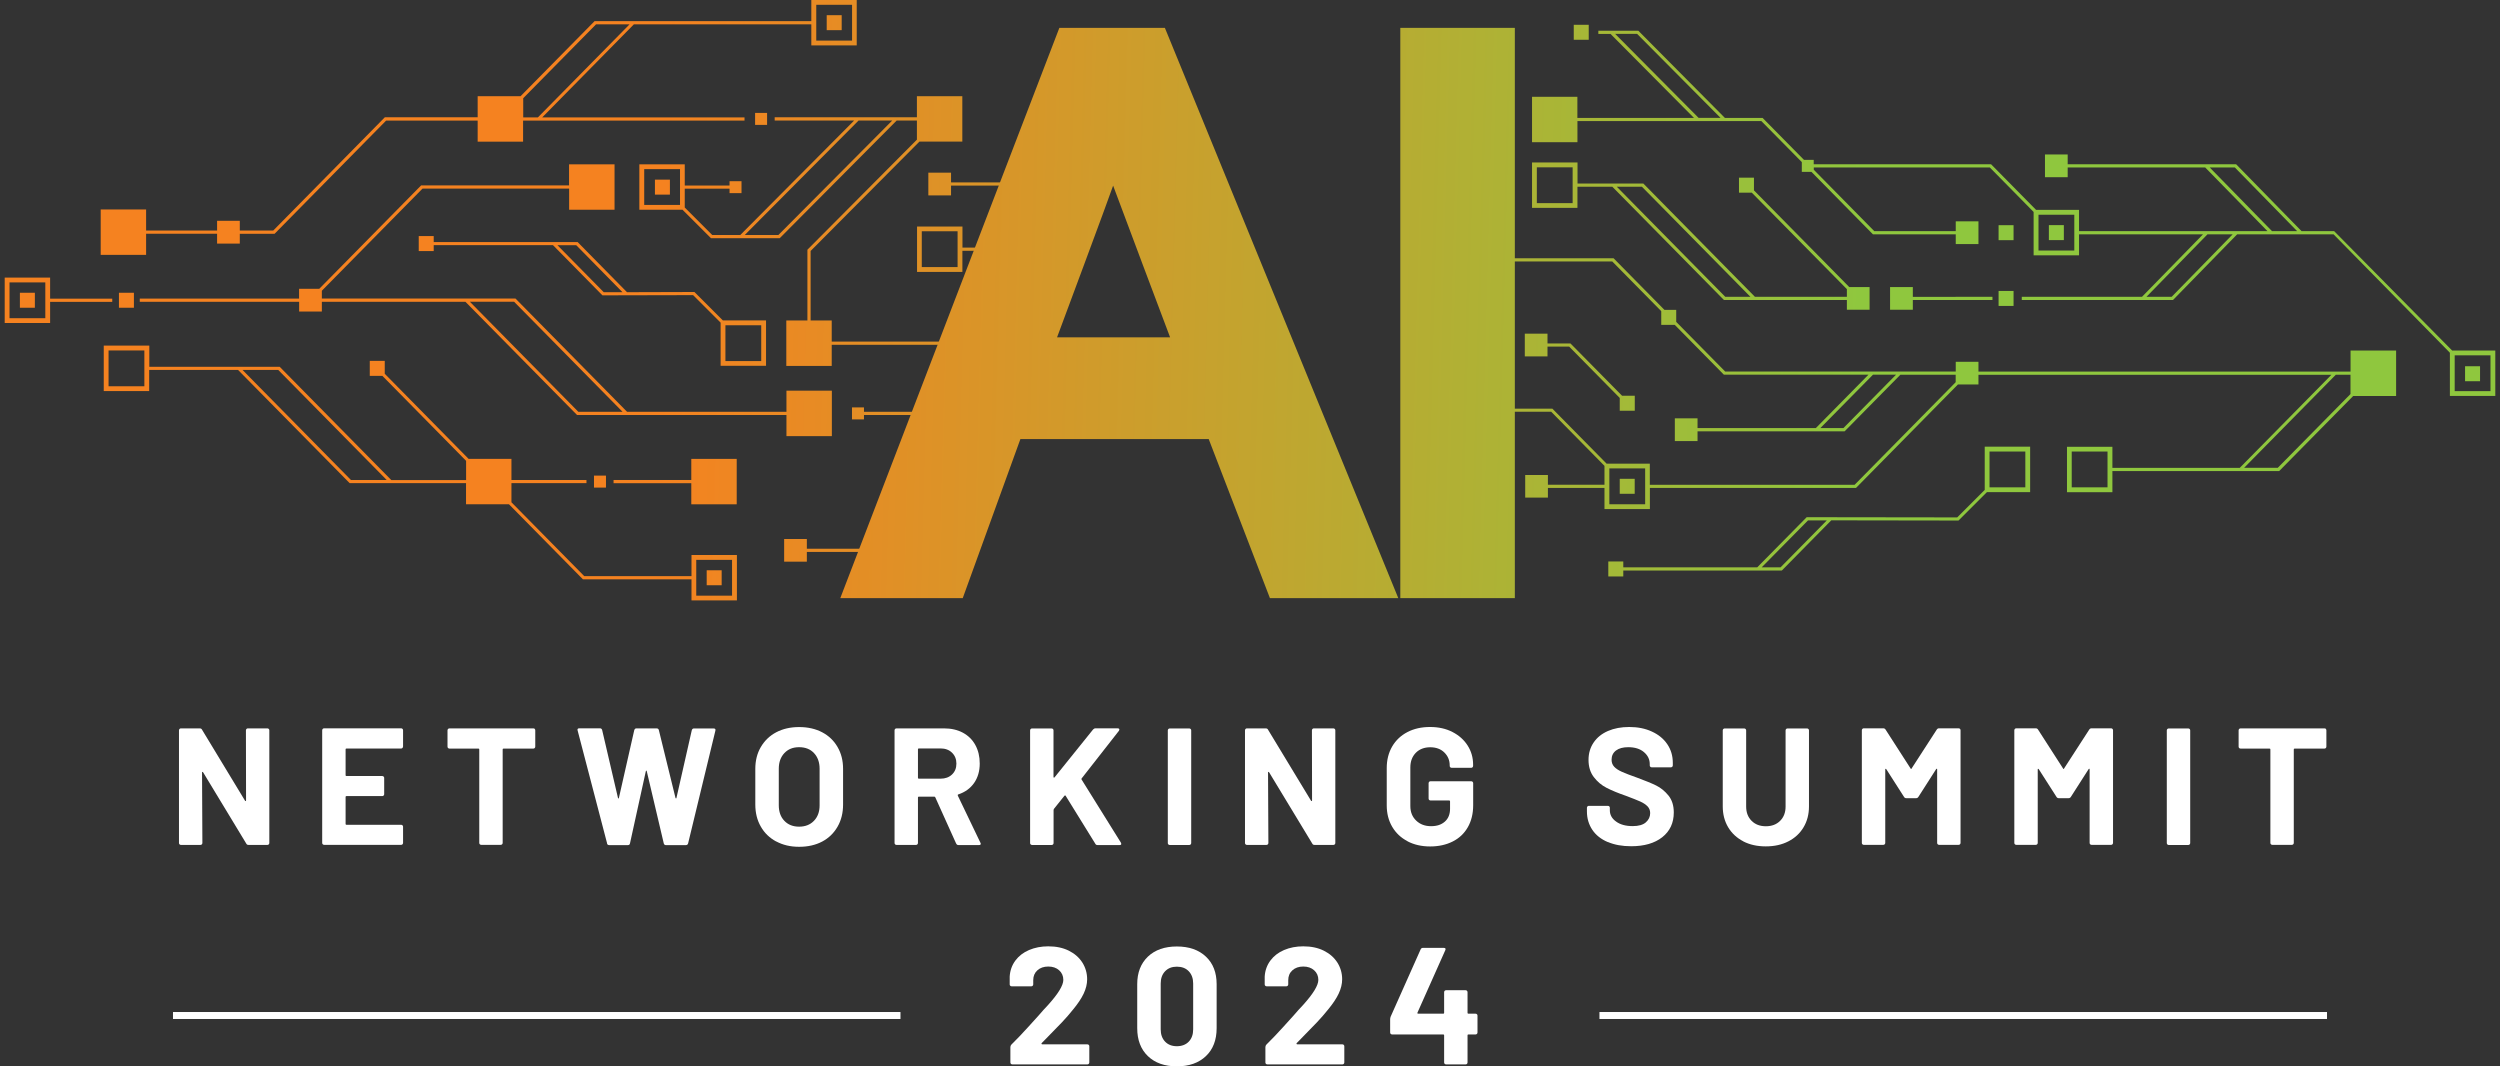 <?xml version="1.0" encoding="UTF-8"?> <svg xmlns="http://www.w3.org/2000/svg" width="422" height="180" viewBox="0 0 422 180" fill="none"><rect x="0" y="0" width="422" height="180" fill="#333333" stroke="none"/><g clip-path="url(#clip0_6011_351)"><path d="M41.606 123.045C41.676 122.975 41.747 122.951 41.841 122.951H45.133C45.227 122.951 45.309 122.987 45.368 123.045C45.439 123.116 45.462 123.186 45.462 123.28V142.293C45.462 142.387 45.427 142.469 45.368 142.528C45.298 142.599 45.227 142.622 45.133 142.622H41.958C41.77 142.622 41.641 142.551 41.57 142.399L34.281 130.359C34.281 130.359 34.21 130.276 34.163 130.288C34.128 130.288 34.104 130.335 34.104 130.417L34.163 142.293C34.163 142.387 34.128 142.469 34.069 142.528C33.998 142.599 33.928 142.622 33.834 142.622H30.542C30.448 142.622 30.365 142.587 30.306 142.528C30.236 142.457 30.212 142.387 30.212 142.293V123.28C30.212 123.186 30.248 123.104 30.306 123.045C30.377 122.975 30.448 122.951 30.542 122.951H33.716C33.904 122.951 34.034 123.022 34.104 123.175L41.359 135.156C41.359 135.156 41.429 135.238 41.476 135.226C41.512 135.226 41.535 135.179 41.535 135.097L41.512 123.28C41.512 123.186 41.547 123.104 41.606 123.045Z" fill="white"></path><path d="M67.943 126.255C67.873 126.326 67.802 126.349 67.708 126.349H58.478C58.384 126.349 58.337 126.396 58.337 126.49V130.852C58.337 130.947 58.384 130.994 58.478 130.994H64.522C64.616 130.994 64.698 131.029 64.757 131.088C64.827 131.158 64.851 131.229 64.851 131.323V134.051C64.851 134.145 64.816 134.227 64.757 134.286C64.686 134.356 64.616 134.38 64.522 134.38H58.478C58.384 134.38 58.337 134.427 58.337 134.521V139.083C58.337 139.177 58.384 139.224 58.478 139.224H67.708C67.802 139.224 67.884 139.259 67.943 139.318C68.014 139.389 68.037 139.459 68.037 139.553V142.281C68.037 142.375 68.002 142.457 67.943 142.516C67.873 142.587 67.802 142.61 67.708 142.61H54.716C54.621 142.61 54.539 142.575 54.48 142.516C54.41 142.446 54.386 142.375 54.386 142.281V123.269C54.386 123.175 54.422 123.092 54.48 123.034C54.551 122.963 54.621 122.939 54.716 122.939H67.708C67.802 122.939 67.884 122.975 67.943 123.034C68.014 123.104 68.037 123.175 68.037 123.269V125.997C68.037 126.091 68.002 126.173 67.943 126.232V126.255Z" fill="white"></path><path d="M90.259 123.045C90.33 123.116 90.353 123.186 90.353 123.28V126.032C90.353 126.126 90.318 126.208 90.259 126.267C90.189 126.337 90.118 126.361 90.024 126.361H84.992C84.898 126.361 84.851 126.408 84.851 126.502V142.281C84.851 142.375 84.816 142.457 84.757 142.516C84.698 142.575 84.616 142.61 84.522 142.61H81.23C81.135 142.61 81.053 142.575 80.994 142.516C80.924 142.446 80.9 142.375 80.9 142.281V126.502C80.9 126.408 80.853 126.361 80.759 126.361H75.868C75.774 126.361 75.692 126.326 75.633 126.267C75.562 126.196 75.539 126.126 75.539 126.032V123.28C75.539 123.186 75.574 123.104 75.633 123.045C75.692 122.987 75.774 122.951 75.868 122.951H90.048C90.142 122.951 90.224 122.987 90.283 123.045H90.259Z" fill="white"></path><path d="M102.476 142.352L97.502 123.304L97.478 123.186C97.478 123.022 97.584 122.939 97.784 122.939H101.276C101.464 122.939 101.582 123.034 101.641 123.222L104.31 134.674C104.333 134.744 104.357 134.791 104.392 134.791C104.427 134.791 104.463 134.756 104.474 134.674L107.061 123.257C107.12 123.057 107.237 122.951 107.426 122.951H110.824C111.035 122.951 111.165 123.045 111.212 123.233L114.022 134.686C114.022 134.686 114.069 134.78 114.104 134.78C114.139 134.78 114.175 134.756 114.186 134.686L116.773 123.269C116.832 123.069 116.949 122.963 117.138 122.963H120.453C120.712 122.963 120.818 123.081 120.759 123.327L116.15 142.375C116.091 142.563 115.962 142.657 115.762 142.657H112.411C112.223 142.657 112.105 142.563 112.046 142.375L109.178 130.194C109.154 130.123 109.13 130.076 109.095 130.076C109.06 130.076 109.025 130.112 109.013 130.194L106.344 142.352C106.309 142.563 106.179 142.657 105.979 142.657H102.852C102.64 142.657 102.511 142.563 102.464 142.375L102.476 142.352Z" fill="white"></path><path d="M131.024 142.046C129.907 141.446 129.037 140.611 128.425 139.53C127.802 138.448 127.496 137.213 127.496 135.802V129.782C127.496 128.395 127.802 127.161 128.425 126.102C129.048 125.044 129.907 124.198 131.024 123.61C132.141 123.022 133.422 122.728 134.892 122.728C136.362 122.728 137.667 123.022 138.784 123.61C139.901 124.198 140.771 125.032 141.382 126.102C142.005 127.172 142.311 128.395 142.311 129.782V135.802C142.311 137.213 142.005 138.46 141.382 139.541C140.759 140.623 139.901 141.47 138.784 142.058C137.667 142.646 136.373 142.939 134.892 142.939C133.411 142.939 132.141 142.634 131.024 142.034V142.046ZM137.396 138.554C138.031 137.895 138.349 137.025 138.349 135.944V129.759C138.349 128.677 138.031 127.795 137.408 127.125C136.785 126.455 135.938 126.126 134.892 126.126C133.846 126.126 133.034 126.455 132.399 127.125C131.776 127.795 131.459 128.666 131.459 129.759V135.944C131.459 137.025 131.776 137.907 132.399 138.554C133.022 139.212 133.857 139.541 134.892 139.541C135.927 139.541 136.761 139.212 137.396 138.554Z" fill="white"></path><path d="M161.394 142.387L157.878 134.591C157.843 134.521 157.784 134.474 157.714 134.474H155.092C154.998 134.474 154.951 134.521 154.951 134.615V142.293C154.951 142.387 154.915 142.469 154.857 142.528C154.798 142.587 154.716 142.622 154.622 142.622H151.329C151.235 142.622 151.153 142.587 151.094 142.528C151.024 142.457 151 142.387 151 142.293V123.28C151 123.186 151.035 123.104 151.094 123.045C151.165 122.975 151.235 122.951 151.329 122.951H159.372C160.571 122.951 161.629 123.198 162.535 123.68C163.44 124.174 164.145 124.856 164.639 125.761C165.133 126.667 165.38 127.701 165.38 128.889C165.38 130.159 165.062 131.252 164.428 132.169C163.793 133.075 162.899 133.721 161.758 134.098C161.664 134.133 161.641 134.203 161.676 134.298L165.497 142.258C165.533 142.328 165.556 142.387 165.556 142.422C165.556 142.575 165.45 142.646 165.251 142.646H161.794C161.606 142.646 161.476 142.563 161.406 142.387H161.394ZM154.951 126.49V131.299C154.951 131.393 154.998 131.44 155.092 131.44H158.772C159.56 131.44 160.206 131.205 160.7 130.735C161.194 130.265 161.441 129.653 161.441 128.901C161.441 128.148 161.194 127.537 160.7 127.055C160.206 126.573 159.56 126.337 158.772 126.337H155.092C154.998 126.337 154.951 126.385 154.951 126.479V126.49Z" fill="white"></path><path d="M173.975 142.54C173.904 142.469 173.881 142.399 173.881 142.305V123.292C173.881 123.198 173.916 123.116 173.975 123.057C174.045 122.987 174.116 122.963 174.21 122.963H177.502C177.596 122.963 177.678 122.998 177.737 123.057C177.808 123.128 177.831 123.198 177.831 123.292V131.17C177.831 131.17 177.855 131.264 177.89 131.264C177.925 131.264 177.961 131.264 178.008 131.217L184.51 123.139C184.627 123.01 184.768 122.939 184.933 122.939H188.648C188.801 122.939 188.895 122.987 188.931 123.069C188.966 123.151 188.954 123.257 188.872 123.363L182.593 131.382C182.534 131.452 182.523 131.523 182.57 131.581L189.213 142.246C189.248 142.363 189.272 142.422 189.272 142.446C189.272 142.575 189.177 142.646 188.989 142.646H185.274C185.086 142.646 184.956 142.575 184.886 142.422L179.877 134.321C179.877 134.321 179.83 134.262 179.795 134.262C179.76 134.262 179.724 134.286 179.677 134.321L177.902 136.543C177.867 136.614 177.843 136.673 177.843 136.708V142.305C177.843 142.399 177.808 142.481 177.749 142.54C177.69 142.599 177.608 142.634 177.514 142.634H174.222C174.128 142.634 174.045 142.599 173.986 142.54H173.975Z" fill="white"></path><path d="M197.22 142.54C197.149 142.469 197.126 142.399 197.126 142.305V123.292C197.126 123.198 197.161 123.116 197.22 123.057C197.29 122.987 197.361 122.963 197.455 122.963H200.747C200.841 122.963 200.924 122.998 200.982 123.057C201.053 123.128 201.076 123.198 201.076 123.292V142.305C201.076 142.399 201.041 142.481 200.982 142.54C200.924 142.599 200.841 142.634 200.747 142.634H197.455C197.361 142.634 197.279 142.599 197.22 142.54Z" fill="white"></path><path d="M221.547 123.045C221.617 122.975 221.688 122.951 221.782 122.951H225.074C225.168 122.951 225.251 122.987 225.309 123.045C225.38 123.116 225.403 123.186 225.403 123.28V142.293C225.403 142.387 225.368 142.469 225.309 142.528C225.239 142.599 225.168 142.622 225.074 142.622H221.9C221.711 142.622 221.582 142.551 221.512 142.399L214.222 130.359C214.222 130.359 214.151 130.276 214.104 130.288C214.057 130.3 214.045 130.335 214.045 130.417L214.104 142.293C214.104 142.387 214.069 142.469 214.01 142.528C213.951 142.587 213.869 142.622 213.775 142.622H210.483C210.389 142.622 210.306 142.587 210.248 142.528C210.177 142.457 210.154 142.387 210.154 142.293V123.28C210.154 123.186 210.189 123.104 210.248 123.045C210.318 122.975 210.389 122.951 210.483 122.951H213.657C213.846 122.951 213.975 123.022 214.045 123.175L221.3 135.156C221.3 135.156 221.37 135.238 221.418 135.226C221.453 135.226 221.476 135.179 221.476 135.097L221.453 123.28C221.453 123.186 221.488 123.104 221.547 123.045Z" fill="white"></path><path d="M237.573 141.987C236.467 141.411 235.609 140.6 234.998 139.553C234.386 138.507 234.081 137.307 234.081 135.944V129.641C234.081 128.277 234.386 127.066 234.998 126.008C235.609 124.962 236.467 124.151 237.573 123.574C238.678 122.998 239.959 122.716 241.394 122.716C242.828 122.716 244.086 122.998 245.18 123.563C246.273 124.127 247.132 124.891 247.743 125.855C248.355 126.82 248.66 127.889 248.66 129.077V129.277C248.66 129.371 248.625 129.453 248.566 129.512C248.496 129.583 248.425 129.606 248.331 129.606H245.039C244.945 129.606 244.862 129.571 244.804 129.512C244.733 129.442 244.71 129.371 244.71 129.277V129.195C244.71 128.336 244.404 127.607 243.804 127.019C243.205 126.432 242.405 126.138 241.417 126.138C240.43 126.138 239.595 126.455 238.984 127.078C238.372 127.713 238.066 128.524 238.066 129.536V136.061C238.066 137.072 238.396 137.895 239.054 138.519C239.713 139.153 240.547 139.459 241.559 139.459C242.57 139.459 243.31 139.2 243.898 138.683C244.474 138.166 244.768 137.449 244.768 136.531V135.262C244.768 135.168 244.721 135.121 244.627 135.121H241.476C241.382 135.121 241.3 135.085 241.241 135.026C241.171 134.956 241.147 134.885 241.147 134.791V132.205C241.147 132.111 241.182 132.028 241.241 131.969C241.312 131.899 241.382 131.875 241.476 131.875H248.343C248.437 131.875 248.519 131.911 248.578 131.969C248.648 132.04 248.672 132.111 248.672 132.205V135.92C248.672 137.343 248.366 138.589 247.767 139.636C247.167 140.682 246.32 141.493 245.215 142.046C244.122 142.598 242.852 142.881 241.406 142.881C239.959 142.881 238.69 142.587 237.584 142.011L237.573 141.987Z" fill="white"></path><path d="M271.388 142.14C270.26 141.658 269.389 140.976 268.79 140.082C268.19 139.189 267.873 138.154 267.873 136.978V136.355C267.873 136.261 267.908 136.179 267.967 136.12C268.037 136.049 268.108 136.026 268.202 136.026H271.412C271.506 136.026 271.588 136.061 271.647 136.12C271.717 136.19 271.741 136.261 271.741 136.355V136.778C271.741 137.531 272.082 138.166 272.787 138.671C273.481 139.189 274.422 139.447 275.598 139.447C276.597 139.447 277.338 139.236 277.82 138.812C278.302 138.389 278.549 137.872 278.549 137.249C278.549 136.802 278.396 136.414 278.102 136.108C277.796 135.802 277.396 135.532 276.879 135.297C276.362 135.062 275.539 134.744 274.422 134.321C273.164 133.886 272.105 133.451 271.224 133.004C270.342 132.557 269.625 131.946 269.025 131.158C268.437 130.382 268.143 129.418 268.143 128.277C268.143 127.137 268.437 126.173 269.013 125.326C269.589 124.48 270.401 123.833 271.435 123.386C272.47 122.939 273.658 122.716 275.01 122.716C276.432 122.716 277.702 122.963 278.819 123.48C279.936 123.986 280.806 124.691 281.429 125.608C282.053 126.514 282.37 127.572 282.37 128.771V129.195C282.37 129.289 282.335 129.371 282.276 129.43C282.205 129.5 282.135 129.524 282.041 129.524H278.807C278.713 129.524 278.631 129.489 278.572 129.43C278.502 129.359 278.478 129.289 278.478 129.195V128.971C278.478 128.183 278.149 127.513 277.502 126.961C276.856 126.408 275.974 126.126 274.845 126.126C273.963 126.126 273.27 126.314 272.776 126.69C272.282 127.066 272.035 127.584 272.035 128.242C272.035 128.713 272.176 129.101 272.47 129.418C272.764 129.735 273.187 130.018 273.763 130.276C274.339 130.535 275.221 130.876 276.421 131.299C277.749 131.793 278.796 132.216 279.56 132.593C280.324 132.969 281.006 133.521 281.618 134.262C282.229 135.003 282.535 135.967 282.535 137.143C282.535 138.907 281.888 140.294 280.595 141.317C279.301 142.34 277.549 142.845 275.339 142.845C273.834 142.845 272.529 142.61 271.4 142.128L271.388 142.14Z" fill="white"></path><path d="M294.28 142.022C293.187 141.458 292.329 140.67 291.717 139.647C291.106 138.624 290.8 137.449 290.8 136.12V123.292C290.8 123.198 290.835 123.116 290.894 123.057C290.953 122.998 291.035 122.963 291.129 122.963H294.422C294.516 122.963 294.598 122.998 294.657 123.057C294.727 123.128 294.751 123.198 294.751 123.292V136.143C294.751 137.143 295.056 137.942 295.668 138.554C296.279 139.165 297.079 139.471 298.078 139.471C299.078 139.471 299.877 139.165 300.489 138.554C301.1 137.942 301.406 137.143 301.406 136.143V123.292C301.406 123.198 301.441 123.116 301.5 123.057C301.57 122.987 301.641 122.963 301.735 122.963H305.027C305.121 122.963 305.203 122.998 305.262 123.057C305.333 123.128 305.356 123.198 305.356 123.292V136.12C305.356 137.449 305.051 138.624 304.439 139.647C303.828 140.67 302.981 141.458 301.876 142.022C300.783 142.587 299.513 142.869 298.066 142.869C296.62 142.869 295.35 142.587 294.257 142.022H294.28Z" fill="white"></path><path d="M327.32 122.939H330.612C330.706 122.939 330.788 122.975 330.847 123.034C330.918 123.104 330.941 123.175 330.941 123.269V142.281C330.941 142.375 330.906 142.457 330.847 142.516C330.777 142.587 330.706 142.61 330.612 142.61H327.32C327.226 142.61 327.143 142.575 327.085 142.516C327.014 142.446 326.991 142.375 326.991 142.281V129.877C326.991 129.806 326.967 129.759 326.932 129.759C326.897 129.759 326.861 129.783 326.814 129.841L323.828 134.509C323.734 134.662 323.604 134.733 323.44 134.733H321.782C321.617 134.733 321.476 134.662 321.394 134.509L318.407 129.841C318.407 129.841 318.337 129.759 318.29 129.771C318.243 129.783 318.231 129.818 318.231 129.9V142.281C318.231 142.375 318.196 142.457 318.137 142.516C318.078 142.575 317.996 142.61 317.902 142.61H314.61C314.516 142.61 314.433 142.575 314.374 142.516C314.304 142.446 314.28 142.375 314.28 142.281V123.269C314.28 123.175 314.316 123.092 314.374 123.034C314.445 122.963 314.516 122.939 314.61 122.939H317.902C318.066 122.939 318.196 123.01 318.29 123.163L322.511 129.724C322.57 129.841 322.628 129.841 322.675 129.724L326.92 123.163C327.014 123.01 327.143 122.939 327.308 122.939H327.32Z" fill="white"></path><path d="M353.058 122.939H356.35C356.444 122.939 356.526 122.975 356.585 123.034C356.656 123.104 356.679 123.175 356.679 123.269V142.281C356.679 142.375 356.644 142.457 356.585 142.516C356.515 142.587 356.444 142.61 356.35 142.61H353.058C352.964 142.61 352.881 142.575 352.823 142.516C352.752 142.446 352.729 142.375 352.729 142.281V129.877C352.729 129.806 352.705 129.759 352.67 129.759C352.635 129.759 352.599 129.783 352.552 129.841L349.566 134.509C349.472 134.662 349.342 134.733 349.178 134.733H347.52C347.355 134.733 347.214 134.662 347.132 134.509L344.145 129.841C344.145 129.841 344.075 129.759 344.028 129.771C343.981 129.783 343.969 129.818 343.969 129.9V142.281C343.969 142.375 343.934 142.457 343.875 142.516C343.816 142.575 343.734 142.61 343.64 142.61H340.348C340.254 142.61 340.171 142.575 340.112 142.516C340.042 142.446 340.018 142.375 340.018 142.281V123.269C340.018 123.175 340.054 123.092 340.112 123.034C340.183 122.963 340.254 122.939 340.348 122.939H343.64C343.804 122.939 343.934 123.01 344.028 123.163L348.249 129.724C348.308 129.841 348.366 129.841 348.413 129.724L352.658 123.163C352.752 123.01 352.881 122.939 353.046 122.939H353.058Z" fill="white"></path><path d="M365.85 142.54C365.78 142.469 365.756 142.399 365.756 142.305V123.292C365.756 123.198 365.791 123.116 365.85 123.057C365.921 122.987 365.991 122.963 366.085 122.963H369.378C369.472 122.963 369.554 122.998 369.613 123.057C369.683 123.128 369.707 123.198 369.707 123.292V142.305C369.707 142.399 369.671 142.481 369.613 142.54C369.554 142.599 369.472 142.634 369.378 142.634H366.085C365.991 142.634 365.909 142.599 365.85 142.54Z" fill="white"></path><path d="M392.599 123.045C392.67 123.116 392.693 123.186 392.693 123.28V126.032C392.693 126.126 392.658 126.208 392.599 126.267C392.529 126.337 392.458 126.361 392.364 126.361H387.332C387.238 126.361 387.191 126.408 387.191 126.502V142.281C387.191 142.375 387.155 142.457 387.097 142.516C387.038 142.575 386.955 142.61 386.861 142.61H383.569C383.475 142.61 383.393 142.575 383.334 142.516C383.264 142.446 383.24 142.375 383.24 142.281V126.502C383.24 126.408 383.193 126.361 383.099 126.361H378.208C378.114 126.361 378.031 126.326 377.973 126.267C377.902 126.196 377.878 126.126 377.878 126.032V123.28C377.878 123.186 377.914 123.104 377.973 123.045C378.031 122.987 378.114 122.951 378.208 122.951H392.388C392.482 122.951 392.564 122.987 392.623 123.045H392.599Z" fill="white"></path><path d="M8.46 50.417V46.855H0.794V54.521H8.46V50.958H18.948V50.417H8.46ZM7.649 53.71H1.606V47.666H7.649V53.71Z" fill="url(#paint0_linear_6011_351)"></path><path d="M5.885 49.418H3.358V51.946H5.885V49.418Z" fill="url(#paint1_linear_6011_351)"></path><path d="M136.973 3.563H100.371L100.289 3.645L87.873 16.238H80.63V19.8H64.957L46.121 38.918H40.477V37.272H36.644V38.918H24.663V35.356H16.997V43.022H24.663V39.459H36.644V41.117H40.477V39.471H46.344L65.18 20.353H80.63V23.915H88.296V20.353H125.674V19.812H91.529L107.003 4.103H136.95V7.666H144.616V1.52588e-05H136.95V3.563H136.973ZM100.595 4.103H106.274L90.8 19.812H88.319V16.578L100.606 4.115L100.595 4.103ZM137.784 0.811H143.828V6.855H137.784V0.811Z" fill="url(#paint2_linear_6011_351)"></path><path d="M142.076 2.563H139.548V5.091H142.076V2.563Z" fill="url(#paint3_linear_6011_351)"></path><path d="M96.056 27.737V31.299H71.082L53.893 48.748H50.483V50.406H23.593V50.947H50.495V52.581H54.328V50.947H78.572L97.408 70.053H132.752V73.615H140.418V65.95H132.752V69.512H105.85L87.014 50.394H54.328V49.077L71.318 31.84H96.068V35.403H103.734V27.737H96.068H96.056ZM79.313 50.935H86.779L105.086 69.512H97.62L79.313 50.935Z" fill="url(#paint4_linear_6011_351)"></path><path d="M129.483 19.059H127.461V21.082H129.483V19.059Z" fill="url(#paint5_linear_6011_351)"></path><path d="M160.536 32.981V31.334H176.232C176.232 31.158 176.256 30.982 176.267 30.794H160.536V29.148H156.703V32.981H160.536Z" fill="url(#paint6_linear_6011_351)"></path><path d="M117.22 49.289L105.838 49.324L97.502 40.858H73.21V39.847H70.683V42.375H73.21V41.376H93.34L101.688 49.853L116.996 49.818L121.641 54.462V61.752H129.307V54.086H122.017L117.208 49.277L117.22 49.289ZM122.452 54.909H128.496V60.952H122.452V54.909ZM105.086 49.324H101.911L94.092 41.387H97.267L105.074 49.324H105.086Z" fill="url(#paint7_linear_6011_351)"></path><path d="M25.18 58.342H17.514V66.008H25.18V62.446H40.183L59.019 81.552H78.666V85.115H85.909L98.396 97.79H116.726V101.352H124.392V93.686H116.726V97.249H98.619L86.332 84.785V81.552H98.996V81.023H86.332V77.46H79.101L64.945 63.092V60.917H62.417V63.445H64.545L78.678 77.79V81.035H66.05L47.214 61.916H25.204V58.354L25.18 58.342ZM117.526 94.509H123.569V100.553H117.526V94.509ZM40.936 62.446H46.967L65.274 81.023H59.242L40.936 62.446ZM24.369 65.197H18.325V59.154H24.369V65.197Z" fill="url(#paint8_linear_6011_351)"></path><path d="M22.605 49.418H20.077V51.946H22.605V49.418Z" fill="url(#paint9_linear_6011_351)"></path><path d="M113.081 30.323H110.553V32.851H113.081V30.323Z" fill="url(#paint10_linear_6011_351)"></path><path d="M115.209 35.403L120.018 40.212H131.612L151.365 20.341H154.774V23.574L136.291 42.152V54.098H132.728V61.764H140.395V58.201H166.673L155.527 69.512H145.838V68.771H143.816V70.794H145.838V70.053H155.75L167.426 58.201H175.539C175.574 58.025 175.621 57.848 175.656 57.66H140.395V54.098H136.832V42.363L155.198 23.904H162.44V16.238H154.774V19.8H130.765V20.341H144.181L124.957 39.671H120.23L115.586 35.026V31.852H123.146V32.604H125.168V30.582H123.146V31.323H115.586V27.737H107.92V35.403H115.209ZM144.945 20.341H150.612L131.388 39.671H125.709L144.933 20.341H144.945ZM108.743 28.548H114.786V34.591H108.743V28.548Z" fill="url(#paint11_linear_6011_351)"></path><path d="M162.452 45.902V42.34H176.562C176.609 42.163 176.656 41.987 176.703 41.799H162.464V38.236H154.798V45.902H162.464H162.452ZM155.597 39.036H161.641V45.079H155.597V39.036Z" fill="url(#paint12_linear_6011_351)"></path><path d="M121.817 96.261H119.289V98.789H121.817V96.261Z" fill="url(#paint13_linear_6011_351)"></path><path d="M102.288 80.282H100.265V82.305H102.288V80.282Z" fill="url(#paint14_linear_6011_351)"></path><path d="M124.357 77.46V85.126H116.691V81.564H103.569V81.023H116.691V77.46H124.357Z" fill="url(#paint15_linear_6011_351)"></path><path d="M153.705 92.628H136.197V90.982H132.364V94.815H136.197V93.169H153.705C153.705 92.992 153.705 92.804 153.705 92.628Z" fill="url(#paint16_linear_6011_351)"></path><path d="M319.043 48.454V52.287H322.887V50.641H336.327V50.1L322.887 50.112V48.454H319.043Z" fill="url(#paint17_linear_6011_351)"></path><path d="M275.938 80.823H273.411V83.351H275.938V80.823Z" fill="url(#paint18_linear_6011_351)"></path><path d="M335.398 83.069H342.687V75.403H335.021V82.693L330.377 87.337L304.968 87.302L296.62 95.767H274.01V94.78H271.482V97.308H274.01V96.308H300.665L300.783 96.296L309.119 87.831L330.6 87.866L335.409 83.057L335.398 83.069ZM335.833 76.214H341.876V82.257H335.833V76.214ZM300.548 95.767H297.373L305.192 87.843H308.366L300.559 95.767H300.548Z" fill="url(#paint19_linear_6011_351)"></path><path d="M258.607 16.332V23.998H266.273V20.435H297.314L304.145 27.36V29.006H305.768L316.15 39.553H330.13V41.199H333.963V37.366H330.13V39.012H316.373L306.167 28.654V28.266H335.879L343.275 35.779V43.104H350.941V39.553H371.87L361.57 50.1H341.276V50.641H366.685H366.802L377.631 39.553H393.904L413.54 59.541V66.831H421.206V59.165H413.916L393.998 39.012H388.496L377.455 27.725H349.025V26.079H345.192V29.912H349.025V28.266H372.235L382.746 39.012H350.941V35.426H343.687L336.091 27.725H306.156V26.984H304.51L297.526 19.906H291.165L276.55 5.185H269.801V5.726H271.858L285.944 19.906H266.262V16.343H258.595L258.607 16.332ZM414.351 59.977H420.394V66.02H414.351V59.977ZM372.999 28.266H377.243L387.755 39.012H383.51L372.999 28.266ZM376.879 39.553L366.579 50.1H362.323L372.622 39.553H376.879ZM344.098 36.249H350.142V42.293H344.098V36.249ZM272.634 5.714H276.338L290.424 19.894H286.72L272.634 5.714Z" fill="url(#paint20_linear_6011_351)"></path><path d="M339.889 49.112H337.361V51.64H339.889V49.112Z" fill="url(#paint21_linear_6011_351)"></path><path d="M339.889 38.013H337.361V40.541H339.889V38.013Z" fill="url(#paint22_linear_6011_351)"></path><path d="M268.178 4.186H265.65V6.714H268.178V4.186Z" fill="url(#paint23_linear_6011_351)"></path><path d="M258.607 27.419V35.085H266.273V31.523H272.164L291 50.641H311.753V52.287H315.586V48.454H312.152L296.068 32.134V29.994H293.54V32.522H295.703L311.753 48.807V50.1H296.232L277.396 30.982H266.285V27.419H258.619H258.607ZM277.161 31.523L295.468 50.1H291.224L272.917 31.523H277.161ZM265.462 34.286H259.419V28.242H265.462V34.286Z" fill="url(#paint24_linear_6011_351)"></path><path d="M261.218 56.32V57.978H265.098L273.799 66.796H275.95V69.336H273.411V67.172L264.874 58.507H261.218V60.165H257.385V56.32H261.218Z" fill="url(#paint25_linear_6011_351)"></path><path d="M348.378 38.001H345.85V40.529H348.378V38.001Z" fill="url(#paint26_linear_6011_351)"></path><path d="M418.631 61.822H416.103V64.35H418.631V61.822Z" fill="url(#paint27_linear_6011_351)"></path><path d="M248.296 69.5H261.841L270.836 78.636V81.822H261.288V80.176H257.455V83.998H261.288V82.363H270.836V85.926H278.502V82.363H313.293L330.495 64.903H333.963V61.07H330.13V62.716H291.212L282.946 54.333V52.31H280.959L272.376 43.598H248.155V44.139H272.152L280.418 52.522V54.838H282.699L290.988 63.245H315.398L306.509 72.263H286.544V70.617H282.711V74.45H286.544V72.804H311.376L320.783 63.257H330.118V64.515L313.058 81.834H278.49V78.272H271.2L262.041 68.983H248.261V67.984H245.733V70.511H248.261V69.512L248.296 69.5ZM311.165 72.263H307.273L316.162 63.245H320.054L311.165 72.263ZM271.659 79.071H277.702V85.115H271.659V79.071Z" fill="url(#paint28_linear_6011_351)"></path><path d="M404.439 59.165H396.773V62.728H333.093V63.269H393.54L378.067 78.977H356.573V75.415H348.907V83.081H356.573V79.518H384.722L384.804 79.436L397.22 66.843H404.463V59.177L404.439 59.165ZM355.75 82.257H349.707V76.214H355.75V82.257ZM396.773 66.502L384.486 78.965H378.807L394.281 63.257H396.762V66.49L396.773 66.502Z" fill="url(#paint29_linear_6011_351)"></path><path d="M255.703 4.703H236.373V100.964H255.703V4.703Z" fill="url(#paint30_linear_6011_351)"></path><path d="M196.632 4.703H178.819L141.841 100.964H162.511L172.246 74.109H204.028L214.363 100.964H236.032L196.632 4.703ZM178.431 56.943C178.431 56.943 187.379 32.934 187.896 31.334C188.602 33.298 197.514 56.943 197.514 56.943H178.419H178.431Z" fill="url(#paint31_linear_6011_351)"></path><path d="M175.809 176.226C175.809 176.226 175.868 176.285 175.927 176.285H183.546C183.64 176.285 183.722 176.32 183.781 176.379C183.851 176.449 183.875 176.52 183.875 176.614V179.342C183.875 179.436 183.84 179.518 183.781 179.577C183.722 179.635 183.64 179.671 183.546 179.671H170.883C170.789 179.671 170.706 179.635 170.647 179.577C170.577 179.506 170.553 179.436 170.553 179.342V176.755C170.553 176.59 170.612 176.449 170.718 176.332C171.635 175.426 172.576 174.45 173.528 173.392C174.48 172.334 175.08 171.675 175.327 171.405C175.856 170.782 176.385 170.194 176.926 169.63C178.631 167.737 179.489 166.326 179.489 165.409C179.489 164.75 179.254 164.209 178.784 163.786C178.314 163.363 177.702 163.151 176.95 163.151C176.197 163.151 175.586 163.363 175.115 163.786C174.645 164.209 174.41 164.762 174.41 165.456V166.161C174.41 166.255 174.375 166.337 174.316 166.396C174.245 166.467 174.175 166.49 174.081 166.49H170.765C170.671 166.49 170.589 166.455 170.53 166.396C170.459 166.326 170.436 166.255 170.436 166.161V164.844C170.495 163.833 170.812 162.939 171.388 162.152C171.964 161.376 172.74 160.776 173.704 160.364C174.669 159.953 175.75 159.741 176.95 159.741C178.278 159.741 179.442 159.988 180.43 160.482C181.418 160.976 182.17 161.646 182.711 162.493C183.24 163.339 183.51 164.28 183.51 165.303C183.51 166.091 183.311 166.902 182.923 167.725C182.535 168.548 181.935 169.441 181.147 170.394C180.559 171.123 179.936 171.852 179.266 172.557C178.596 173.263 177.585 174.297 176.256 175.65L175.833 176.073C175.833 176.073 175.786 176.143 175.809 176.19V176.226Z" fill="white"></path><path d="M193.763 178.272C192.564 177.119 191.964 175.544 191.964 173.557V166.126C191.964 164.174 192.564 162.634 193.763 161.481C194.963 160.341 196.597 159.765 198.655 159.765C200.712 159.765 202.358 160.341 203.558 161.481C204.769 162.622 205.368 164.174 205.368 166.126V173.557C205.368 175.544 204.769 177.119 203.558 178.272C202.347 179.424 200.712 180 198.655 180C196.597 180 194.963 179.424 193.763 178.272ZM200.665 175.826C201.159 175.309 201.406 174.627 201.406 173.757V166.02C201.406 165.162 201.159 164.468 200.665 163.951C200.171 163.433 199.501 163.175 198.655 163.175C197.808 163.175 197.173 163.433 196.668 163.951C196.174 164.468 195.927 165.162 195.927 166.02V173.757C195.927 174.615 196.174 175.309 196.668 175.826C197.161 176.343 197.832 176.602 198.655 176.602C199.478 176.602 200.171 176.343 200.665 175.826Z" fill="white"></path><path d="M218.855 176.226C218.855 176.226 218.913 176.285 218.972 176.285H226.591C226.685 176.285 226.768 176.32 226.826 176.379C226.897 176.449 226.92 176.52 226.92 176.614V179.342C226.92 179.436 226.885 179.518 226.826 179.577C226.768 179.635 226.685 179.671 226.591 179.671H213.928C213.834 179.671 213.752 179.635 213.693 179.577C213.622 179.506 213.599 179.436 213.599 179.342V176.755C213.599 176.59 213.658 176.449 213.763 176.332C214.681 175.426 215.621 174.45 216.574 173.392C217.526 172.334 218.126 171.675 218.372 171.405C218.902 170.782 219.431 170.194 219.972 169.63C221.676 167.737 222.535 166.326 222.535 165.409C222.535 164.75 222.3 164.209 221.829 163.786C221.359 163.363 220.748 163.151 219.995 163.151C219.243 163.151 218.631 163.363 218.161 163.786C217.69 164.209 217.455 164.762 217.455 165.456V166.161C217.455 166.255 217.42 166.337 217.361 166.396C217.291 166.467 217.22 166.49 217.126 166.49H213.81C213.716 166.49 213.634 166.455 213.575 166.396C213.505 166.326 213.481 166.255 213.481 166.161V164.844C213.54 163.833 213.857 162.939 214.434 162.152C215.01 161.376 215.786 160.776 216.75 160.364C217.714 159.953 218.796 159.741 219.995 159.741C221.324 159.741 222.488 159.988 223.475 160.482C224.463 160.976 225.215 161.646 225.756 162.493C226.285 163.339 226.556 164.28 226.556 165.303C226.556 166.091 226.356 166.902 225.968 167.725C225.58 168.548 224.98 169.441 224.193 170.394C223.605 171.123 222.981 171.852 222.311 172.557C221.641 173.263 220.63 174.297 219.301 175.65L218.878 176.073C218.878 176.073 218.831 176.143 218.855 176.19V176.226Z" fill="white"></path><path d="M249.307 171.205C249.378 171.276 249.401 171.346 249.401 171.44V174.286C249.401 174.38 249.366 174.462 249.307 174.521C249.248 174.58 249.166 174.615 249.072 174.615H247.861C247.767 174.615 247.72 174.662 247.72 174.756V179.342C247.72 179.436 247.685 179.518 247.626 179.577C247.555 179.647 247.485 179.671 247.391 179.671H244.098C244.004 179.671 243.922 179.636 243.863 179.577C243.793 179.506 243.769 179.436 243.769 179.342V174.756C243.769 174.662 243.722 174.615 243.628 174.615H234.986C234.892 174.615 234.81 174.58 234.751 174.521C234.692 174.462 234.657 174.38 234.657 174.286V172.04C234.657 171.922 234.681 171.781 234.739 171.617L239.807 160.247C239.877 160.082 240.019 160 240.195 160H243.71C243.84 160 243.934 160.035 243.981 160.094C244.028 160.165 244.028 160.259 243.969 160.388L239.266 170.935C239.266 170.935 239.243 171.005 239.266 171.052C239.29 171.088 239.313 171.111 239.348 171.111H243.628C243.722 171.111 243.769 171.064 243.769 170.97V167.478C243.769 167.384 243.805 167.302 243.863 167.243C243.934 167.172 244.004 167.149 244.098 167.149H247.391C247.485 167.149 247.567 167.184 247.626 167.243C247.685 167.302 247.72 167.384 247.72 167.478V170.97C247.72 171.064 247.767 171.111 247.861 171.111H249.072C249.166 171.111 249.248 171.146 249.307 171.205Z" fill="white"></path><path d="M29.201 171.417H152" stroke="white" stroke-width="1.176" stroke-miterlimit="10"></path><path d="M269.989 171.417H392.799" stroke="white" stroke-width="1.176" stroke-miterlimit="10"></path></g><defs><linearGradient id="paint0_linear_6011_351" x1="111.129" y1="53.522" x2="313.986" y2="58.93" gradientUnits="userSpaceOnUse"><stop stop-color="#F58220"></stop><stop offset="1" stop-color="#8FC73E"></stop></linearGradient><linearGradient id="paint1_linear_6011_351" x1="111.129" y1="53.522" x2="313.987" y2="58.93" gradientUnits="userSpaceOnUse"><stop stop-color="#F58220"></stop><stop offset="1" stop-color="#8FC73E"></stop></linearGradient><linearGradient id="paint2_linear_6011_351" x1="111.964" y1="22.34" x2="314.821" y2="27.748" gradientUnits="userSpaceOnUse"><stop stop-color="#F58220"></stop><stop offset="1" stop-color="#8FC73E"></stop></linearGradient><linearGradient id="paint3_linear_6011_351" x1="112.47" y1="3.081" x2="315.327" y2="8.489" gradientUnits="userSpaceOnUse"><stop stop-color="#F58220"></stop><stop offset="1" stop-color="#8FC73E"></stop></linearGradient><linearGradient id="paint4_linear_6011_351" x1="111.212" y1="50.488" x2="314.069" y2="55.897" gradientUnits="userSpaceOnUse"><stop stop-color="#F58220"></stop><stop offset="1" stop-color="#8FC73E"></stop></linearGradient><linearGradient id="paint5_linear_6011_351" x1="112.035" y1="19.636" x2="314.891" y2="25.044" gradientUnits="userSpaceOnUse"><stop stop-color="#F58220"></stop><stop offset="1" stop-color="#8FC73E"></stop></linearGradient><linearGradient id="paint6_linear_6011_351" x1="111.764" y1="29.818" x2="314.621" y2="35.226" gradientUnits="userSpaceOnUse"><stop stop-color="#F58220"></stop><stop offset="1" stop-color="#8FC73E"></stop></linearGradient><linearGradient id="paint7_linear_6011_351" x1="111.188" y1="51.17" x2="314.045" y2="56.578" gradientUnits="userSpaceOnUse"><stop stop-color="#F58220"></stop><stop offset="1" stop-color="#8FC73E"></stop></linearGradient><linearGradient id="paint8_linear_6011_351" x1="110.401" y1="80.905" x2="313.258" y2="86.314" gradientUnits="userSpaceOnUse"><stop stop-color="#F58220"></stop><stop offset="1" stop-color="#8FC73E"></stop></linearGradient><linearGradient id="paint9_linear_6011_351" x1="111.141" y1="53.075" x2="313.998" y2="58.495" gradientUnits="userSpaceOnUse"><stop stop-color="#F58220"></stop><stop offset="1" stop-color="#8FC73E"></stop></linearGradient><linearGradient id="paint10_linear_6011_351" x1="111.717" y1="31.581" x2="314.575" y2="36.99" gradientUnits="userSpaceOnUse"><stop stop-color="#F58220"></stop><stop offset="1" stop-color="#8FC73E"></stop></linearGradient><linearGradient id="paint11_linear_6011_351" x1="111.423" y1="42.399" x2="314.281" y2="47.819" gradientUnits="userSpaceOnUse"><stop stop-color="#F58220"></stop><stop offset="1" stop-color="#8FC73E"></stop></linearGradient><linearGradient id="paint12_linear_6011_351" x1="111.47" y1="40.811" x2="314.328" y2="46.22" gradientUnits="userSpaceOnUse"><stop stop-color="#F58220"></stop><stop offset="1" stop-color="#8FC73E"></stop></linearGradient><linearGradient id="paint13_linear_6011_351" x1="109.965" y1="97.249" x2="312.823" y2="102.657" gradientUnits="userSpaceOnUse"><stop stop-color="#F58220"></stop><stop offset="1" stop-color="#8FC73E"></stop></linearGradient><linearGradient id="paint14_linear_6011_351" x1="110.377" y1="81.54" x2="313.234" y2="86.949" gradientUnits="userSpaceOnUse"><stop stop-color="#F58220"></stop><stop offset="1" stop-color="#8FC73E"></stop></linearGradient><linearGradient id="paint15_linear_6011_351" x1="110.4" y1="81.023" x2="313.246" y2="86.431" gradientUnits="userSpaceOnUse"><stop stop-color="#F58220"></stop><stop offset="1" stop-color="#8FC73E"></stop></linearGradient><linearGradient id="paint16_linear_6011_351" x1="110.095" y1="92.252" x2="312.952" y2="97.66" gradientUnits="userSpaceOnUse"><stop stop-color="#F58220"></stop><stop offset="1" stop-color="#8FC73E"></stop></linearGradient><linearGradient id="paint17_linear_6011_351" x1="111.365" y1="44.785" x2="314.222" y2="50.194" gradientUnits="userSpaceOnUse"><stop stop-color="#F58220"></stop><stop offset="1" stop-color="#8FC73E"></stop></linearGradient><linearGradient id="paint18_linear_6011_351" x1="110.483" y1="77.719" x2="313.34" y2="83.128" gradientUnits="userSpaceOnUse"><stop stop-color="#F58220"></stop><stop offset="1" stop-color="#8FC73E"></stop></linearGradient><linearGradient id="paint19_linear_6011_351" x1="110.389" y1="81.117" x2="313.246" y2="86.526" gradientUnits="userSpaceOnUse"><stop stop-color="#F58220"></stop><stop offset="1" stop-color="#8FC73E"></stop></linearGradient><linearGradient id="paint20_linear_6011_351" x1="111.764" y1="29.782" x2="314.621" y2="35.191" gradientUnits="userSpaceOnUse"><stop stop-color="#F58220"></stop><stop offset="1" stop-color="#8FC73E"></stop></linearGradient><linearGradient id="paint21_linear_6011_351" x1="111.377" y1="44.315" x2="314.234" y2="49.724" gradientUnits="userSpaceOnUse"><stop stop-color="#F58220"></stop><stop offset="1" stop-color="#8FC73E"></stop></linearGradient><linearGradient id="paint22_linear_6011_351" x1="111.671" y1="33.227" x2="314.528" y2="38.636" gradientUnits="userSpaceOnUse"><stop stop-color="#F58220"></stop><stop offset="1" stop-color="#8FC73E"></stop></linearGradient><linearGradient id="paint23_linear_6011_351" x1="112.516" y1="1.329" x2="315.374" y2="6.737" gradientUnits="userSpaceOnUse"><stop stop-color="#F58220"></stop><stop offset="1" stop-color="#8FC73E"></stop></linearGradient><linearGradient id="paint24_linear_6011_351" x1="111.623" y1="35.132" x2="314.48" y2="40.541" gradientUnits="userSpaceOnUse"><stop stop-color="#F58220"></stop><stop offset="1" stop-color="#8FC73E"></stop></linearGradient><linearGradient id="paint25_linear_6011_351" x1="110.988" y1="58.66" x2="313.846" y2="64.068" gradientUnits="userSpaceOnUse"><stop stop-color="#F58220"></stop><stop offset="1" stop-color="#8FC73E"></stop></linearGradient><linearGradient id="paint26_linear_6011_351" x1="111.683" y1="32.992" x2="314.527" y2="38.401" gradientUnits="userSpaceOnUse"><stop stop-color="#F58220"></stop><stop offset="1" stop-color="#8FC73E"></stop></linearGradient><linearGradient id="paint27_linear_6011_351" x1="111.095" y1="54.921" x2="313.952" y2="60.329" gradientUnits="userSpaceOnUse"><stop stop-color="#F58220"></stop><stop offset="1" stop-color="#8FC73E"></stop></linearGradient><linearGradient id="paint28_linear_6011_351" x1="110.941" y1="60.482" x2="313.799" y2="65.891" gradientUnits="userSpaceOnUse"><stop stop-color="#F58220"></stop><stop offset="1" stop-color="#8FC73E"></stop></linearGradient><linearGradient id="paint29_linear_6011_351" x1="110.847" y1="64.021" x2="313.705" y2="69.442" gradientUnits="userSpaceOnUse"><stop stop-color="#F58220"></stop><stop offset="1" stop-color="#8FC73E"></stop></linearGradient><linearGradient id="paint30_linear_6011_351" x1="111.247" y1="49.23" x2="314.104" y2="54.65" gradientUnits="userSpaceOnUse"><stop stop-color="#F58220"></stop><stop offset="1" stop-color="#8FC73E"></stop></linearGradient><linearGradient id="paint31_linear_6011_351" x1="111.188" y1="51.288" x2="314.045" y2="56.696" gradientUnits="userSpaceOnUse"><stop stop-color="#F58220"></stop><stop offset="1" stop-color="#8FC73E"></stop></linearGradient><clipPath id="clip0_6011_351"><rect width="420.412" height="180" fill="white" transform="translate(0.794)"></rect></clipPath></defs></svg> 
